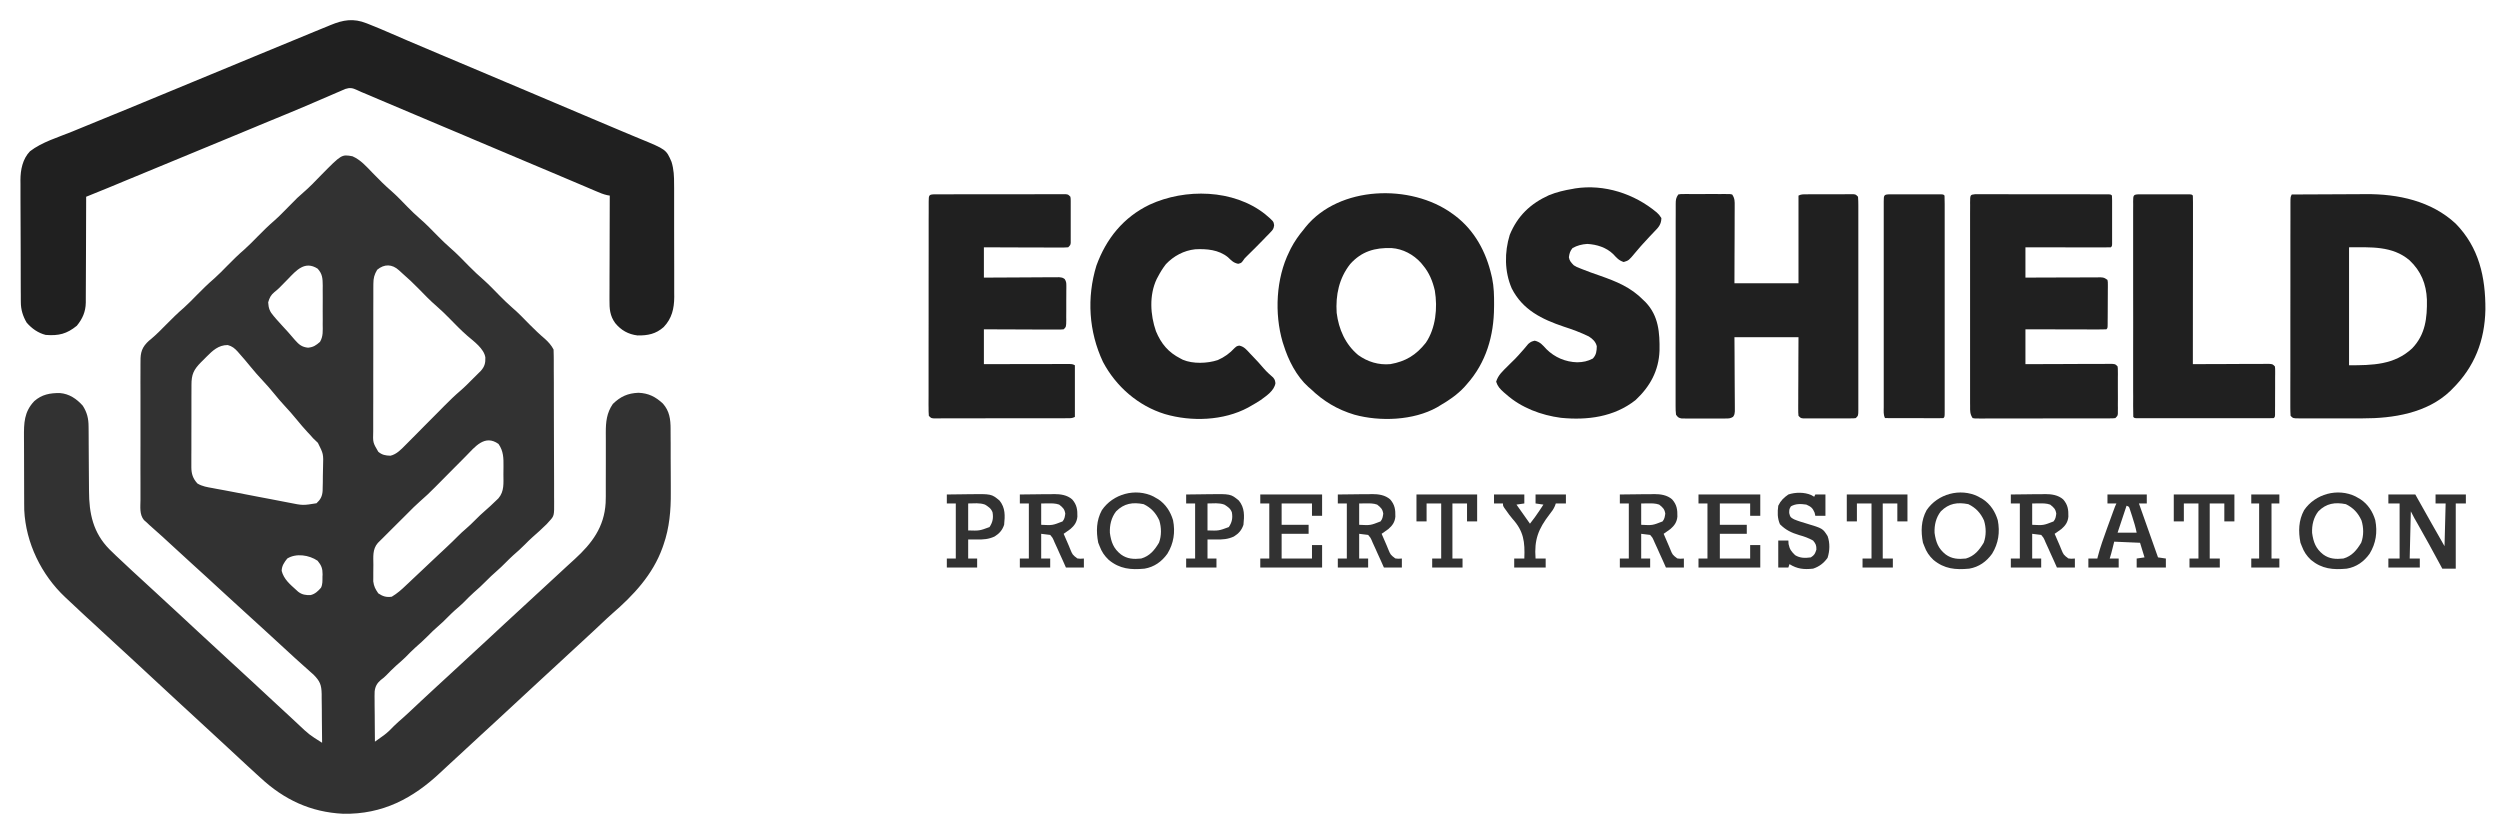 <svg width="63" height="21" viewBox="0 0 63 21" fill="none" xmlns="http://www.w3.org/2000/svg">
<path d="M8.882 3.938C9.09 4.029 9.234 4.197 9.39 4.358C9.546 4.518 9.702 4.677 9.873 4.823C10.011 4.945 10.138 5.08 10.267 5.212C10.369 5.315 10.471 5.416 10.581 5.51C10.74 5.647 10.884 5.798 11.032 5.948C11.133 6.05 11.235 6.151 11.344 6.245C11.51 6.388 11.661 6.546 11.814 6.702C11.937 6.826 12.061 6.945 12.194 7.059C12.332 7.182 12.459 7.317 12.589 7.449C12.691 7.551 12.792 7.652 12.902 7.747C13.062 7.883 13.206 8.035 13.353 8.185C13.476 8.308 13.599 8.427 13.732 8.539C13.819 8.617 13.897 8.704 13.95 8.808C13.953 8.863 13.954 8.918 13.954 8.972C13.954 9.024 13.954 9.024 13.955 9.078C13.955 9.117 13.955 9.155 13.955 9.194C13.955 9.235 13.955 9.276 13.955 9.316C13.956 9.427 13.956 9.538 13.957 9.649C13.957 9.718 13.957 9.788 13.957 9.857C13.957 10.073 13.958 10.29 13.958 10.507C13.958 10.757 13.959 11.007 13.96 11.257C13.961 11.45 13.962 11.644 13.962 11.837C13.962 11.953 13.962 12.068 13.963 12.184C13.963 12.292 13.963 12.401 13.963 12.509C13.963 12.549 13.963 12.589 13.964 12.629C13.967 13 13.967 13 13.837 13.14C13.817 13.162 13.798 13.184 13.778 13.206C13.659 13.322 13.539 13.434 13.413 13.542C13.349 13.599 13.288 13.66 13.228 13.721C13.133 13.817 13.034 13.907 12.931 13.995C12.867 14.053 12.807 14.113 12.746 14.174C12.669 14.252 12.591 14.327 12.508 14.399C12.418 14.476 12.334 14.557 12.251 14.641C12.151 14.743 12.048 14.838 11.94 14.931C11.853 15.008 11.773 15.091 11.691 15.174C11.617 15.247 11.538 15.315 11.459 15.383C11.395 15.44 11.335 15.5 11.274 15.561C11.197 15.64 11.119 15.714 11.035 15.786C10.945 15.863 10.862 15.944 10.779 16.029C10.678 16.13 10.575 16.225 10.467 16.318C10.38 16.395 10.3 16.479 10.219 16.561C10.144 16.634 10.066 16.702 9.987 16.77C9.898 16.849 9.816 16.934 9.732 17.02C9.674 17.076 9.674 17.076 9.593 17.138C9.5 17.218 9.454 17.302 9.441 17.426C9.438 17.506 9.438 17.586 9.44 17.667C9.44 17.696 9.44 17.726 9.44 17.756C9.44 17.849 9.442 17.942 9.443 18.035C9.443 18.099 9.443 18.162 9.444 18.225C9.445 18.38 9.446 18.535 9.448 18.69C9.497 18.655 9.547 18.619 9.596 18.584C9.638 18.554 9.638 18.554 9.68 18.524C9.77 18.455 9.848 18.381 9.925 18.298C9.998 18.225 10.075 18.159 10.152 18.092C10.247 18.008 10.338 17.922 10.43 17.835C10.47 17.798 10.51 17.76 10.55 17.723C10.569 17.704 10.589 17.686 10.609 17.667C10.735 17.549 10.862 17.432 10.989 17.315C11.065 17.245 11.141 17.175 11.218 17.104C11.248 17.076 11.279 17.048 11.31 17.02C11.325 17.005 11.34 16.991 11.356 16.977C11.862 16.51 11.862 16.51 11.908 16.467C11.938 16.439 11.969 16.411 12 16.382C12.076 16.312 12.152 16.242 12.228 16.172C12.392 16.02 12.556 15.868 12.72 15.715C12.875 15.571 13.03 15.427 13.187 15.284C13.275 15.203 13.364 15.121 13.453 15.039C13.468 15.025 13.483 15.011 13.499 14.996C13.53 14.968 13.561 14.939 13.592 14.911C13.653 14.854 13.715 14.797 13.777 14.74C13.807 14.712 13.838 14.684 13.869 14.655C13.96 14.571 14.051 14.487 14.142 14.403C14.187 14.361 14.233 14.319 14.278 14.277C14.347 14.213 14.416 14.15 14.485 14.088C14.918 13.692 15.226 13.283 15.262 12.675C15.267 12.564 15.267 12.453 15.266 12.342C15.266 12.269 15.266 12.196 15.266 12.123C15.267 11.967 15.267 11.812 15.267 11.658C15.266 11.477 15.266 11.296 15.267 11.116C15.267 11.044 15.267 10.973 15.266 10.901C15.266 10.632 15.287 10.407 15.444 10.179C15.637 9.992 15.819 9.909 16.089 9.898C16.343 9.908 16.519 9.998 16.704 10.169C16.872 10.357 16.899 10.566 16.899 10.81C16.899 10.832 16.899 10.853 16.899 10.876C16.9 10.947 16.9 11.018 16.9 11.089C16.9 11.113 16.9 11.138 16.901 11.163C16.901 11.293 16.901 11.423 16.901 11.553C16.901 11.686 16.902 11.819 16.903 11.952C16.904 12.055 16.904 12.158 16.904 12.262C16.904 12.311 16.904 12.36 16.904 12.408C16.908 12.855 16.87 13.302 16.721 13.726C16.713 13.751 16.704 13.775 16.695 13.801C16.45 14.484 15.962 15.003 15.421 15.47C15.328 15.552 15.238 15.637 15.148 15.722C15.108 15.76 15.068 15.797 15.028 15.835C15.009 15.853 14.989 15.871 14.969 15.89C14.843 16.009 14.716 16.125 14.589 16.242C14.513 16.312 14.437 16.383 14.36 16.453C14.33 16.482 14.299 16.51 14.268 16.538C14.253 16.552 14.238 16.566 14.222 16.581C13.716 17.048 13.716 17.048 13.67 17.09C13.64 17.119 13.609 17.147 13.578 17.175C13.502 17.245 13.426 17.316 13.35 17.386C13.186 17.537 13.021 17.689 12.858 17.842C12.703 17.987 12.548 18.131 12.391 18.274C12.303 18.355 12.214 18.437 12.125 18.518C12.11 18.532 12.095 18.547 12.079 18.561C12.048 18.59 12.017 18.618 11.986 18.647C11.909 18.718 11.832 18.789 11.755 18.86C11.725 18.888 11.694 18.916 11.664 18.945C11.602 19.001 11.541 19.058 11.479 19.115C11.464 19.129 11.449 19.143 11.434 19.157C11.403 19.186 11.372 19.214 11.341 19.242C11.265 19.313 11.188 19.384 11.112 19.455C10.407 20.121 9.643 20.525 8.648 20.507C7.827 20.467 7.157 20.151 6.56 19.596C6.519 19.559 6.479 19.522 6.438 19.485C6.365 19.418 6.293 19.351 6.22 19.285C6.206 19.271 6.191 19.258 6.176 19.244C5.996 19.078 5.817 18.912 5.638 18.745C5.483 18.6 5.328 18.456 5.171 18.314C5.036 18.19 4.901 18.065 4.766 17.94C4.704 17.883 4.643 17.826 4.581 17.77C4.551 17.741 4.52 17.713 4.489 17.685C4.413 17.615 4.337 17.544 4.261 17.474C4.097 17.323 3.933 17.171 3.769 17.018C3.615 16.873 3.459 16.729 3.303 16.586C3.167 16.462 3.032 16.338 2.897 16.213C2.836 16.156 2.774 16.099 2.713 16.043C2.682 16.014 2.651 15.986 2.621 15.958C2.545 15.887 2.469 15.817 2.393 15.747C2.316 15.677 2.24 15.606 2.163 15.536C2.13 15.505 2.096 15.473 2.063 15.443C1.938 15.327 1.814 15.211 1.69 15.094C1.666 15.072 1.666 15.072 1.642 15.049C1.043 14.486 0.65 13.682 0.611 12.854C0.61 12.794 0.61 12.734 0.609 12.673C0.609 12.651 0.609 12.628 0.609 12.605C0.609 12.531 0.608 12.458 0.608 12.384C0.608 12.359 0.608 12.333 0.608 12.307C0.608 12.173 0.607 12.039 0.607 11.905C0.607 11.767 0.606 11.629 0.606 11.491C0.605 11.384 0.605 11.277 0.605 11.171C0.605 11.12 0.605 11.069 0.604 11.018C0.602 10.662 0.605 10.382 0.863 10.109C1.054 9.94 1.262 9.902 1.51 9.905C1.745 9.924 1.931 10.05 2.086 10.224C2.195 10.395 2.232 10.549 2.232 10.75C2.232 10.772 2.233 10.793 2.233 10.816C2.233 10.863 2.233 10.911 2.234 10.958C2.234 11.033 2.234 11.109 2.235 11.184C2.237 11.398 2.238 11.612 2.239 11.826C2.24 11.957 2.241 12.088 2.242 12.219C2.243 12.269 2.243 12.318 2.243 12.368C2.244 12.94 2.345 13.424 2.758 13.843C2.789 13.873 2.82 13.903 2.851 13.933C2.878 13.96 2.878 13.96 2.906 13.987C3.047 14.122 3.189 14.254 3.332 14.386C3.348 14.401 3.364 14.416 3.381 14.431C3.451 14.495 3.52 14.559 3.59 14.623C3.678 14.704 3.766 14.785 3.854 14.866C3.869 14.88 3.885 14.894 3.901 14.909C3.932 14.937 3.963 14.966 3.994 14.995C4.055 15.051 4.117 15.108 4.178 15.165C4.209 15.193 4.239 15.222 4.27 15.25C4.346 15.32 4.422 15.39 4.498 15.46C4.663 15.612 4.827 15.764 4.99 15.917C5.145 16.062 5.301 16.205 5.457 16.348C5.592 16.472 5.727 16.597 5.862 16.722C5.924 16.779 5.985 16.835 6.047 16.892C6.077 16.92 6.108 16.949 6.139 16.977C6.215 17.047 6.291 17.117 6.367 17.187C6.531 17.339 6.695 17.491 6.859 17.644C7.014 17.789 7.169 17.932 7.325 18.075C7.385 18.129 7.444 18.184 7.502 18.24C7.787 18.51 7.787 18.51 8.117 18.718C8.116 18.512 8.114 18.305 8.111 18.099C8.111 18.028 8.11 17.958 8.11 17.888C8.109 17.787 8.108 17.686 8.106 17.585C8.106 17.538 8.106 17.538 8.106 17.49C8.102 17.259 8.063 17.164 7.9 17C7.859 16.963 7.859 16.963 7.816 16.926C7.801 16.912 7.786 16.899 7.771 16.885C7.726 16.845 7.681 16.805 7.636 16.765C7.589 16.723 7.543 16.681 7.496 16.639C7.473 16.619 7.45 16.598 7.427 16.577C7.31 16.471 7.194 16.363 7.078 16.256C6.948 16.136 6.818 16.017 6.687 15.897C6.644 15.858 6.601 15.818 6.558 15.779C6.428 15.659 6.297 15.54 6.165 15.421C6.025 15.295 5.886 15.167 5.747 15.039C5.617 14.919 5.487 14.799 5.356 14.68C5.313 14.64 5.27 14.601 5.227 14.561C5.097 14.442 4.966 14.322 4.835 14.204C4.694 14.078 4.555 13.95 4.417 13.821C4.327 13.739 4.238 13.656 4.148 13.574C4.134 13.561 4.12 13.548 4.106 13.535C3.993 13.432 3.879 13.331 3.764 13.23C3.743 13.21 3.722 13.19 3.7 13.169C3.664 13.137 3.664 13.137 3.627 13.105C3.511 12.963 3.539 12.774 3.54 12.601C3.54 12.56 3.54 12.519 3.54 12.479C3.539 12.368 3.539 12.258 3.54 12.148C3.54 12.032 3.54 11.917 3.539 11.801C3.539 11.607 3.54 11.413 3.54 11.219C3.541 10.995 3.541 10.77 3.54 10.546C3.539 10.354 3.539 10.161 3.54 9.968C3.54 9.853 3.54 9.738 3.539 9.623C3.539 9.515 3.539 9.407 3.54 9.299C3.54 9.259 3.54 9.22 3.54 9.18C3.538 8.953 3.541 8.807 3.7 8.639C3.754 8.585 3.754 8.585 3.806 8.544C3.944 8.428 4.069 8.3 4.196 8.171C4.338 8.027 4.48 7.887 4.633 7.756C4.747 7.654 4.853 7.544 4.96 7.435C5.102 7.291 5.244 7.151 5.398 7.019C5.512 6.918 5.618 6.808 5.725 6.699C5.866 6.555 6.009 6.415 6.162 6.283C6.276 6.182 6.382 6.072 6.489 5.963C6.631 5.819 6.773 5.679 6.927 5.547C7.041 5.446 7.147 5.335 7.254 5.227C7.507 4.969 7.507 4.969 7.635 4.859C7.8 4.718 7.949 4.56 8.1 4.405C8.609 3.889 8.609 3.889 8.882 3.938ZM7.252 7.037C7.018 7.278 7.018 7.278 6.917 7.359C6.823 7.438 6.792 7.502 6.758 7.619C6.767 7.771 6.798 7.852 6.898 7.966C6.932 8.006 6.932 8.006 6.967 8.047C6.992 8.074 7.016 8.101 7.041 8.129C7.065 8.156 7.089 8.183 7.114 8.21C7.162 8.263 7.21 8.315 7.258 8.367C7.318 8.433 7.375 8.5 7.432 8.568C7.534 8.683 7.606 8.746 7.763 8.762C7.899 8.748 7.963 8.703 8.064 8.615C8.148 8.473 8.133 8.332 8.132 8.171C8.132 8.136 8.132 8.101 8.133 8.066C8.133 7.993 8.132 7.92 8.132 7.846C8.131 7.735 8.132 7.623 8.133 7.511C8.133 7.44 8.132 7.369 8.132 7.298C8.132 7.265 8.133 7.231 8.133 7.197C8.131 7.019 8.127 6.903 8.004 6.77C7.683 6.565 7.472 6.808 7.252 7.037ZM9.505 6.798C9.433 6.919 9.409 7.008 9.409 7.149C9.408 7.184 9.408 7.22 9.408 7.257C9.408 7.296 9.408 7.335 9.408 7.374C9.408 7.416 9.408 7.458 9.408 7.499C9.407 7.612 9.407 7.725 9.407 7.837C9.407 7.931 9.407 8.026 9.407 8.12C9.407 8.342 9.407 8.564 9.407 8.786C9.407 9.015 9.407 9.244 9.406 9.473C9.406 9.67 9.405 9.867 9.406 10.063C9.406 10.181 9.406 10.298 9.405 10.416C9.405 10.526 9.405 10.637 9.405 10.747C9.405 10.788 9.405 10.828 9.405 10.868C9.396 11.152 9.396 11.152 9.533 11.385C9.631 11.466 9.713 11.48 9.84 11.484C9.991 11.449 10.106 11.329 10.211 11.222C10.224 11.209 10.237 11.196 10.25 11.183C10.293 11.14 10.335 11.098 10.377 11.055C10.406 11.025 10.436 10.996 10.466 10.966C10.544 10.887 10.622 10.809 10.699 10.73C10.823 10.605 10.948 10.48 11.072 10.355C11.115 10.311 11.158 10.268 11.201 10.224C11.333 10.091 11.466 9.962 11.609 9.84C11.719 9.746 11.819 9.642 11.922 9.539C11.945 9.517 11.967 9.494 11.991 9.471C12.013 9.449 12.035 9.428 12.057 9.405C12.077 9.386 12.096 9.366 12.117 9.346C12.211 9.239 12.236 9.152 12.231 9.007C12.198 8.786 11.94 8.602 11.779 8.464C11.617 8.323 11.469 8.169 11.319 8.016C11.217 7.914 11.116 7.813 11.006 7.719C10.84 7.577 10.689 7.418 10.536 7.262C10.41 7.135 10.283 7.012 10.147 6.896C10.116 6.869 10.085 6.841 10.055 6.812C9.881 6.652 9.685 6.648 9.505 6.798ZM5.201 8.993C5.179 9.015 5.156 9.038 5.134 9.061C5.111 9.084 5.088 9.107 5.064 9.13C4.88 9.317 4.824 9.436 4.825 9.702C4.825 9.726 4.825 9.75 4.825 9.775C4.824 9.854 4.824 9.933 4.824 10.012C4.824 10.068 4.824 10.123 4.824 10.178C4.824 10.294 4.824 10.41 4.824 10.525C4.824 10.674 4.824 10.822 4.823 10.97C4.822 11.084 4.822 11.198 4.823 11.312C4.822 11.367 4.822 11.422 4.822 11.476C4.822 11.553 4.822 11.629 4.822 11.706C4.822 11.728 4.822 11.75 4.822 11.774C4.823 11.941 4.86 12.057 4.975 12.184C5.098 12.258 5.223 12.276 5.364 12.301C5.395 12.307 5.426 12.313 5.457 12.319C5.525 12.331 5.592 12.344 5.66 12.356C5.77 12.377 5.88 12.398 5.99 12.419C6.166 12.453 6.342 12.487 6.518 12.521C6.619 12.54 6.72 12.559 6.82 12.578C6.92 12.598 7.02 12.617 7.12 12.636C7.175 12.646 7.231 12.657 7.286 12.668C7.633 12.738 7.633 12.738 7.976 12.682C8.076 12.591 8.121 12.506 8.13 12.371C8.132 12.325 8.133 12.278 8.133 12.231C8.134 12.207 8.134 12.182 8.135 12.156C8.135 12.103 8.136 12.051 8.136 11.998C8.137 11.918 8.139 11.839 8.141 11.759C8.151 11.439 8.151 11.439 8.011 11.16C7.972 11.12 7.932 11.082 7.891 11.045C7.865 11.017 7.84 10.989 7.816 10.96C7.784 10.926 7.784 10.926 7.751 10.891C7.658 10.79 7.568 10.687 7.482 10.58C7.378 10.451 7.269 10.33 7.157 10.209C7.073 10.118 6.993 10.025 6.916 9.929C6.82 9.81 6.72 9.698 6.617 9.587C6.513 9.476 6.413 9.364 6.317 9.245C6.224 9.13 6.128 9.017 6.029 8.906C6.016 8.891 6.004 8.877 5.991 8.862C5.914 8.777 5.85 8.725 5.739 8.695C5.504 8.695 5.359 8.835 5.201 8.993ZM11.737 11.498C11.709 11.526 11.682 11.554 11.654 11.582C11.581 11.655 11.508 11.728 11.435 11.802C11.319 11.919 11.203 12.037 11.087 12.153C11.046 12.194 11.006 12.235 10.966 12.275C10.841 12.402 10.714 12.523 10.579 12.639C10.473 12.732 10.374 12.832 10.275 12.932C10.252 12.955 10.229 12.977 10.206 13.001C10.158 13.048 10.11 13.096 10.062 13.144C9.989 13.217 9.916 13.29 9.843 13.362C9.796 13.409 9.75 13.455 9.703 13.502C9.681 13.524 9.659 13.545 9.637 13.568C9.616 13.588 9.596 13.608 9.575 13.629C9.557 13.647 9.54 13.665 9.521 13.683C9.382 13.843 9.409 14.033 9.409 14.233C9.409 14.296 9.408 14.358 9.407 14.42C9.407 14.46 9.407 14.501 9.407 14.541C9.406 14.577 9.406 14.613 9.406 14.65C9.423 14.78 9.459 14.845 9.533 14.953C9.646 15.029 9.737 15.057 9.873 15.037C10.009 14.956 10.121 14.857 10.235 14.747C10.254 14.73 10.272 14.713 10.291 14.695C10.33 14.658 10.369 14.621 10.408 14.584C10.486 14.51 10.565 14.435 10.645 14.361C10.705 14.305 10.765 14.248 10.825 14.191C10.91 14.111 10.994 14.032 11.079 13.952C11.111 13.922 11.111 13.922 11.144 13.892C11.185 13.853 11.225 13.815 11.266 13.777C11.357 13.691 11.448 13.605 11.536 13.515C11.601 13.45 11.667 13.387 11.738 13.328C11.823 13.255 11.903 13.178 11.982 13.098C12.059 13.02 12.137 12.945 12.221 12.873C12.313 12.794 12.401 12.712 12.488 12.627C12.524 12.593 12.524 12.593 12.56 12.558C12.712 12.382 12.686 12.171 12.686 11.95C12.686 11.886 12.687 11.822 12.688 11.758C12.69 11.544 12.689 11.368 12.562 11.187C12.214 10.939 11.97 11.262 11.737 11.498ZM7.239 14.075C7.161 14.173 7.101 14.259 7.098 14.386C7.152 14.597 7.309 14.726 7.466 14.868C7.489 14.889 7.489 14.889 7.513 14.911C7.61 14.987 7.707 15.001 7.827 14.996C7.94 14.969 8.014 14.897 8.089 14.811C8.133 14.723 8.125 14.631 8.126 14.535C8.127 14.515 8.128 14.495 8.129 14.475C8.13 14.328 8.1 14.248 8.004 14.131C7.79 13.985 7.462 13.936 7.239 14.075Z" fill="#323232"/>
<path d="M9.235 0.586C9.264 0.598 9.264 0.598 9.294 0.609C9.485 0.684 9.673 0.764 9.861 0.846C9.968 0.892 10.075 0.939 10.183 0.985C10.206 0.995 10.229 1.004 10.252 1.015C10.53 1.134 10.808 1.252 11.087 1.369C11.141 1.392 11.195 1.415 11.249 1.437C11.358 1.484 11.468 1.53 11.578 1.576C11.818 1.677 12.059 1.779 12.299 1.88C12.432 1.936 12.564 1.992 12.696 2.048C12.723 2.059 12.749 2.07 12.776 2.082C12.937 2.15 13.097 2.217 13.258 2.285C14.437 2.783 14.437 2.783 15.003 3.024C15.22 3.117 15.438 3.209 15.657 3.3C15.761 3.344 15.866 3.387 15.97 3.431C16.019 3.452 16.069 3.472 16.119 3.493C16.788 3.768 16.788 3.768 16.923 4.08C16.981 4.27 16.988 4.445 16.987 4.642C16.987 4.675 16.988 4.708 16.988 4.742C16.988 4.851 16.988 4.959 16.988 5.068C16.988 5.125 16.988 5.181 16.988 5.238C16.988 5.416 16.989 5.594 16.988 5.772C16.988 5.955 16.989 6.138 16.989 6.32C16.99 6.478 16.99 6.636 16.99 6.793C16.99 6.887 16.99 6.981 16.99 7.075C16.991 7.18 16.99 7.285 16.99 7.389C16.99 7.42 16.99 7.451 16.991 7.482C16.989 7.777 16.932 8.024 16.725 8.242C16.527 8.417 16.325 8.457 16.064 8.453C15.833 8.425 15.651 8.322 15.504 8.143C15.368 7.957 15.357 7.78 15.359 7.559C15.359 7.53 15.359 7.502 15.359 7.472C15.359 7.379 15.36 7.285 15.36 7.191C15.36 7.126 15.36 7.061 15.36 6.996C15.361 6.825 15.361 6.653 15.362 6.482C15.362 6.307 15.363 6.133 15.363 5.958C15.363 5.615 15.364 5.272 15.366 4.929C15.344 4.925 15.323 4.922 15.301 4.918C15.202 4.896 15.112 4.858 15.02 4.818C14.999 4.81 14.979 4.801 14.958 4.792C14.891 4.764 14.824 4.735 14.757 4.706C14.709 4.686 14.661 4.666 14.613 4.645C14.511 4.602 14.408 4.559 14.306 4.515C14.15 4.449 13.994 4.383 13.838 4.317C13.8 4.301 13.8 4.301 13.76 4.284C13.708 4.262 13.655 4.24 13.603 4.218C13.468 4.161 13.334 4.104 13.199 4.048C12.905 3.923 12.611 3.799 12.316 3.675C12.184 3.619 12.051 3.563 11.918 3.507C11.865 3.484 11.812 3.462 11.759 3.439C11.653 3.395 11.547 3.35 11.441 3.305C11.414 3.294 11.388 3.283 11.361 3.271C11.308 3.249 11.255 3.226 11.201 3.204C11.07 3.148 10.938 3.093 10.806 3.037C10.557 2.932 10.309 2.827 10.06 2.722C9.943 2.672 9.825 2.622 9.708 2.573C9.652 2.549 9.596 2.525 9.54 2.502C9.463 2.469 9.385 2.436 9.308 2.403C9.285 2.394 9.262 2.384 9.239 2.374C9.197 2.356 9.154 2.339 9.111 2.321C9.072 2.305 9.033 2.287 8.995 2.268C8.884 2.216 8.817 2.204 8.7 2.242C8.655 2.261 8.609 2.281 8.564 2.302C8.526 2.318 8.526 2.318 8.488 2.334C8.405 2.369 8.323 2.405 8.241 2.441C8.183 2.466 8.125 2.491 8.066 2.516C7.945 2.568 7.824 2.619 7.703 2.672C7.451 2.78 7.197 2.884 6.944 2.988C6.808 3.044 6.672 3.1 6.536 3.156C6.51 3.167 6.483 3.178 6.456 3.19C6.184 3.302 5.912 3.415 5.64 3.528C5.096 3.753 4.553 3.978 4.009 4.202C3.804 4.287 3.6 4.371 3.395 4.456C3.306 4.493 3.217 4.53 3.128 4.566C3.071 4.59 3.015 4.613 2.958 4.637C2.879 4.669 2.8 4.702 2.721 4.735C2.687 4.749 2.687 4.749 2.652 4.763C2.536 4.811 2.421 4.858 2.305 4.904C2.28 4.914 2.254 4.924 2.229 4.935C2.21 4.942 2.191 4.95 2.171 4.958C2.171 4.993 2.171 5.029 2.171 5.065C2.171 5.401 2.169 5.737 2.168 6.073C2.167 6.245 2.166 6.418 2.166 6.59C2.166 6.757 2.165 6.924 2.164 7.091C2.163 7.154 2.163 7.217 2.163 7.281C2.163 7.37 2.163 7.459 2.162 7.548C2.162 7.574 2.162 7.6 2.162 7.627C2.158 7.855 2.08 8.033 1.936 8.209C1.682 8.415 1.481 8.465 1.152 8.44C0.961 8.393 0.798 8.277 0.671 8.129C0.576 7.966 0.526 7.805 0.525 7.617C0.525 7.588 0.524 7.559 0.524 7.529C0.524 7.482 0.524 7.482 0.524 7.433C0.524 7.4 0.524 7.366 0.523 7.332C0.523 7.221 0.523 7.11 0.522 6.999C0.522 6.961 0.522 6.922 0.522 6.884C0.521 6.704 0.521 6.524 0.521 6.344C0.521 6.136 0.52 5.929 0.519 5.722C0.518 5.561 0.517 5.4 0.517 5.24C0.517 5.144 0.517 5.048 0.516 4.953C0.516 4.846 0.516 4.739 0.516 4.631C0.515 4.6 0.515 4.569 0.515 4.537C0.516 4.278 0.569 4.007 0.755 3.813C1.053 3.581 1.469 3.459 1.816 3.317C1.874 3.293 1.931 3.27 1.989 3.246C2.136 3.186 2.282 3.126 2.428 3.066C2.553 3.015 2.677 2.964 2.801 2.913C2.824 2.904 2.846 2.895 2.87 2.885C2.915 2.867 2.96 2.848 3.005 2.83C3.072 2.802 3.14 2.774 3.208 2.747C3.582 2.593 3.955 2.439 4.328 2.284C4.829 2.076 5.329 1.869 5.83 1.663C6.024 1.583 6.218 1.503 6.412 1.422C6.735 1.289 7.058 1.155 7.381 1.022C7.408 1.011 7.434 1 7.462 0.989C7.618 0.924 7.775 0.86 7.931 0.795C7.979 0.776 8.027 0.756 8.075 0.736C8.141 0.709 8.207 0.682 8.273 0.655C8.302 0.643 8.302 0.643 8.331 0.631C8.649 0.5 8.906 0.456 9.235 0.586Z" fill="#202020"/>
<path d="M57.752 4.901C58.049 4.899 58.347 4.898 58.644 4.897C58.783 4.896 58.921 4.896 59.059 4.895C59.193 4.894 59.327 4.893 59.461 4.893C59.511 4.893 59.562 4.893 59.612 4.892C60.429 4.885 61.271 5.064 61.885 5.637C62.472 6.238 62.636 6.984 62.632 7.8C62.617 8.582 62.359 9.247 61.8 9.799C61.773 9.828 61.773 9.828 61.744 9.856C61.16 10.411 60.307 10.545 59.538 10.543C59.487 10.543 59.436 10.543 59.385 10.543C59.28 10.543 59.174 10.543 59.069 10.543C58.933 10.543 58.798 10.543 58.663 10.543C58.558 10.543 58.454 10.543 58.349 10.543C58.299 10.543 58.249 10.543 58.199 10.543C58.13 10.543 58.06 10.543 57.991 10.543C57.97 10.543 57.95 10.543 57.928 10.543C57.786 10.542 57.786 10.542 57.723 10.479C57.718 10.406 57.716 10.336 57.716 10.263C57.716 10.24 57.716 10.218 57.716 10.194C57.716 10.119 57.716 10.043 57.716 9.967C57.716 9.912 57.716 9.858 57.716 9.804C57.716 9.656 57.716 9.508 57.717 9.36C57.717 9.206 57.717 9.051 57.717 8.897C57.717 8.638 57.717 8.378 57.717 8.119C57.718 7.819 57.718 7.518 57.718 7.218C57.718 6.93 57.718 6.642 57.718 6.353C57.718 6.23 57.718 6.107 57.718 5.984C57.718 5.84 57.719 5.695 57.719 5.551C57.719 5.497 57.719 5.444 57.719 5.391C57.719 5.319 57.719 5.246 57.719 5.174C57.719 5.152 57.719 5.131 57.719 5.109C57.72 4.964 57.72 4.964 57.752 4.901ZM59.196 6.232C59.196 7.213 59.196 8.194 59.196 9.205C59.788 9.205 60.338 9.197 60.787 8.778C61.122 8.429 61.166 8.011 61.158 7.55C61.142 7.153 61.009 6.832 60.72 6.559C60.287 6.19 59.739 6.232 59.196 6.232Z" fill="#202020"/>
<path d="M42.292 4.901C42.35 4.89 42.35 4.89 42.422 4.89C42.449 4.89 42.477 4.89 42.504 4.889C42.548 4.89 42.548 4.89 42.593 4.89C42.638 4.89 42.638 4.89 42.684 4.89C42.747 4.889 42.81 4.89 42.874 4.89C42.971 4.89 43.069 4.89 43.166 4.889C43.227 4.89 43.289 4.89 43.35 4.89C43.38 4.89 43.409 4.889 43.439 4.889C43.466 4.89 43.493 4.89 43.521 4.89C43.557 4.89 43.557 4.89 43.593 4.89C43.612 4.894 43.632 4.897 43.651 4.901C43.719 5.003 43.715 5.076 43.714 5.193C43.714 5.214 43.714 5.235 43.714 5.257C43.714 5.326 43.714 5.396 43.713 5.465C43.713 5.513 43.713 5.561 43.713 5.609C43.713 5.736 43.712 5.863 43.712 5.989C43.711 6.141 43.711 6.293 43.71 6.445C43.71 6.676 43.709 6.907 43.708 7.138C44.24 7.138 44.773 7.138 45.322 7.138C45.322 6.409 45.322 5.68 45.322 4.929C45.39 4.895 45.434 4.897 45.511 4.897C45.553 4.897 45.553 4.897 45.595 4.896C45.625 4.896 45.655 4.896 45.685 4.896C45.716 4.896 45.746 4.896 45.778 4.896C45.843 4.896 45.907 4.896 45.972 4.896C46.072 4.896 46.171 4.895 46.27 4.895C46.333 4.895 46.396 4.895 46.459 4.895C46.504 4.894 46.504 4.894 46.549 4.894C46.591 4.894 46.591 4.894 46.633 4.894C46.657 4.894 46.681 4.894 46.707 4.894C46.766 4.901 46.766 4.901 46.822 4.958C46.828 5.031 46.83 5.101 46.83 5.174C46.83 5.208 46.83 5.208 46.83 5.242C46.83 5.318 46.83 5.394 46.83 5.47C46.83 5.524 46.83 5.579 46.83 5.633C46.83 5.781 46.83 5.929 46.83 6.076C46.83 6.231 46.83 6.385 46.83 6.54C46.83 6.799 46.83 7.058 46.83 7.318C46.829 7.618 46.83 7.918 46.83 8.218C46.83 8.476 46.83 8.733 46.83 8.991C46.83 9.144 46.83 9.298 46.83 9.452C46.83 9.597 46.83 9.741 46.83 9.886C46.83 9.939 46.83 9.993 46.83 10.046C46.83 10.118 46.83 10.191 46.83 10.263C46.83 10.295 46.83 10.295 46.83 10.327C46.829 10.473 46.829 10.473 46.766 10.536C46.707 10.543 46.707 10.543 46.633 10.543C46.605 10.543 46.578 10.543 46.549 10.543C46.504 10.543 46.504 10.543 46.459 10.543C46.428 10.543 46.398 10.543 46.366 10.543C46.301 10.543 46.236 10.543 46.172 10.543C46.072 10.543 45.973 10.543 45.874 10.543C45.811 10.543 45.748 10.543 45.685 10.543C45.656 10.543 45.626 10.543 45.595 10.543C45.567 10.543 45.54 10.543 45.511 10.543C45.487 10.543 45.462 10.543 45.437 10.543C45.378 10.536 45.378 10.536 45.322 10.479C45.315 10.397 45.315 10.397 45.315 10.291C45.315 10.271 45.315 10.252 45.315 10.232C45.315 10.168 45.316 10.104 45.316 10.04C45.316 9.995 45.316 9.951 45.316 9.907C45.317 9.79 45.317 9.673 45.318 9.556C45.319 9.416 45.319 9.276 45.319 9.136C45.32 8.923 45.321 8.71 45.322 8.497C44.789 8.497 44.257 8.497 43.708 8.497C43.709 8.707 43.709 8.707 43.711 8.921C43.711 9.01 43.712 9.099 43.712 9.187C43.712 9.328 43.713 9.469 43.714 9.61C43.715 9.723 43.716 9.836 43.716 9.95C43.716 9.993 43.716 10.037 43.717 10.08C43.717 10.14 43.718 10.201 43.718 10.262C43.718 10.296 43.718 10.331 43.718 10.366C43.708 10.451 43.708 10.451 43.673 10.504C43.609 10.544 43.57 10.546 43.495 10.546C43.456 10.547 43.456 10.547 43.417 10.547C43.389 10.547 43.361 10.547 43.333 10.547C43.304 10.547 43.276 10.547 43.246 10.547C43.186 10.547 43.125 10.547 43.065 10.547C42.972 10.546 42.879 10.547 42.787 10.547C42.728 10.547 42.669 10.547 42.611 10.547C42.583 10.547 42.555 10.547 42.526 10.547C42.501 10.547 42.475 10.547 42.448 10.546C42.426 10.546 42.403 10.546 42.38 10.546C42.301 10.532 42.282 10.516 42.236 10.451C42.227 10.376 42.224 10.308 42.225 10.233C42.225 10.211 42.225 10.189 42.225 10.166C42.224 10.091 42.225 10.016 42.225 9.941C42.225 9.887 42.225 9.833 42.225 9.78C42.224 9.633 42.225 9.487 42.225 9.341C42.225 9.189 42.225 9.036 42.225 8.883C42.225 8.627 42.225 8.371 42.226 8.114C42.227 7.817 42.227 7.521 42.227 7.224C42.226 6.939 42.227 6.654 42.227 6.369C42.227 6.247 42.227 6.126 42.227 6.004C42.227 5.861 42.227 5.718 42.227 5.576C42.228 5.523 42.228 5.47 42.228 5.418C42.227 5.346 42.228 5.275 42.228 5.203C42.228 5.182 42.228 5.161 42.228 5.14C42.229 5.035 42.232 4.991 42.292 4.901Z" fill="#202020"/>
<path d="M36.594 5.381C36.62 5.4 36.645 5.418 36.671 5.437C37.16 5.809 37.45 6.348 37.585 6.939C37.59 6.961 37.596 6.984 37.601 7.007C37.648 7.231 37.652 7.452 37.651 7.68C37.65 7.709 37.65 7.709 37.65 7.739C37.647 8.459 37.451 9.139 36.962 9.685C36.941 9.709 36.92 9.732 36.899 9.757C36.715 9.952 36.512 10.089 36.282 10.223C36.26 10.237 36.237 10.251 36.213 10.265C35.619 10.598 34.774 10.628 34.131 10.45C33.701 10.321 33.35 10.111 33.026 9.798C33.008 9.782 32.989 9.766 32.97 9.75C32.671 9.483 32.464 9.073 32.347 8.694C32.339 8.669 32.33 8.644 32.322 8.618C32.113 7.903 32.155 7.015 32.489 6.344C32.502 6.317 32.515 6.291 32.528 6.263C32.62 6.086 32.728 5.931 32.857 5.778C32.871 5.759 32.886 5.74 32.901 5.721C33.749 4.677 35.552 4.627 36.594 5.381ZM34.025 6.654C33.744 7.01 33.655 7.436 33.684 7.884C33.736 8.297 33.902 8.677 34.226 8.947C34.465 9.119 34.742 9.203 35.037 9.176C35.424 9.108 35.685 8.948 35.93 8.639C36.182 8.269 36.23 7.758 36.158 7.324C36.104 7.088 36.015 6.87 35.858 6.684C35.842 6.664 35.825 6.645 35.809 6.624C35.616 6.412 35.355 6.272 35.068 6.251C34.65 6.238 34.313 6.332 34.025 6.654Z" fill="#202020"/>
<path d="M49.772 4.894C49.81 4.894 49.81 4.894 49.849 4.894C49.879 4.894 49.908 4.894 49.938 4.894C49.97 4.894 50.003 4.894 50.036 4.894C50.07 4.894 50.104 4.894 50.139 4.894C50.232 4.894 50.325 4.894 50.418 4.894C50.516 4.895 50.613 4.895 50.711 4.895C50.874 4.895 51.038 4.895 51.201 4.895C51.39 4.896 51.58 4.896 51.769 4.896C51.951 4.896 52.132 4.896 52.314 4.896C52.392 4.896 52.469 4.896 52.547 4.896C52.655 4.896 52.763 4.897 52.871 4.897C52.903 4.897 52.936 4.897 52.969 4.897C53.013 4.897 53.013 4.897 53.058 4.897C53.096 4.897 53.096 4.897 53.135 4.897C53.193 4.901 53.193 4.901 53.221 4.929C53.224 4.969 53.225 5.009 53.225 5.049C53.225 5.075 53.225 5.1 53.225 5.126C53.225 5.168 53.225 5.168 53.225 5.21C53.225 5.238 53.225 5.266 53.225 5.295C53.225 5.355 53.225 5.415 53.225 5.474C53.225 5.566 53.225 5.658 53.225 5.75C53.225 5.807 53.225 5.865 53.225 5.923C53.225 5.951 53.225 5.978 53.225 6.007C53.225 6.045 53.225 6.045 53.225 6.084C53.225 6.106 53.225 6.129 53.225 6.152C53.221 6.204 53.221 6.204 53.193 6.232C53.126 6.235 53.059 6.235 52.992 6.235C52.971 6.235 52.95 6.235 52.929 6.235C52.859 6.235 52.789 6.235 52.719 6.235C52.671 6.235 52.623 6.235 52.575 6.234C52.448 6.234 52.321 6.234 52.194 6.234C52.064 6.233 51.934 6.233 51.805 6.233C51.55 6.233 51.296 6.232 51.041 6.232C51.041 6.484 51.041 6.736 51.041 6.996C51.101 6.996 51.16 6.996 51.222 6.995C51.419 6.994 51.615 6.994 51.812 6.993C51.931 6.993 52.051 6.993 52.17 6.992C52.285 6.991 52.4 6.991 52.515 6.991C52.559 6.991 52.603 6.991 52.647 6.99C52.709 6.99 52.77 6.99 52.831 6.99C52.867 6.99 52.902 6.99 52.938 6.989C53.023 6.996 53.023 6.996 53.108 7.053C53.118 7.106 53.118 7.106 53.118 7.171C53.118 7.195 53.118 7.219 53.118 7.244C53.118 7.284 53.118 7.284 53.117 7.324C53.117 7.351 53.117 7.378 53.117 7.405C53.117 7.462 53.117 7.519 53.116 7.576C53.115 7.663 53.115 7.751 53.115 7.838C53.114 7.893 53.114 7.948 53.114 8.003C53.114 8.03 53.114 8.056 53.113 8.083C53.113 8.107 53.113 8.131 53.113 8.156C53.112 8.178 53.112 8.199 53.112 8.221C53.108 8.27 53.108 8.27 53.08 8.299C53.016 8.301 52.953 8.302 52.889 8.302C52.87 8.302 52.85 8.302 52.829 8.302C52.763 8.302 52.697 8.302 52.631 8.302C52.585 8.301 52.54 8.301 52.494 8.301C52.374 8.301 52.253 8.301 52.133 8.301C52.01 8.3 51.887 8.3 51.764 8.3C51.523 8.3 51.282 8.299 51.041 8.299C51.041 8.588 51.041 8.878 51.041 9.176C51.144 9.176 51.144 9.176 51.248 9.176C51.474 9.175 51.699 9.174 51.924 9.174C52.061 9.173 52.197 9.173 52.334 9.172C52.466 9.172 52.598 9.171 52.73 9.171C52.78 9.171 52.83 9.171 52.881 9.171C52.951 9.17 53.022 9.17 53.092 9.17C53.113 9.17 53.134 9.17 53.155 9.169C53.3 9.17 53.3 9.17 53.363 9.233C53.37 9.287 53.37 9.287 53.37 9.353C53.37 9.378 53.37 9.403 53.371 9.428C53.371 9.468 53.371 9.468 53.37 9.509C53.37 9.537 53.37 9.564 53.37 9.592C53.371 9.65 53.37 9.708 53.37 9.767C53.37 9.856 53.37 9.945 53.371 10.034C53.371 10.09 53.37 10.146 53.37 10.203C53.37 10.23 53.371 10.256 53.371 10.284C53.37 10.321 53.37 10.321 53.37 10.359C53.37 10.381 53.37 10.403 53.37 10.425C53.363 10.479 53.363 10.479 53.306 10.536C53.243 10.543 53.243 10.543 53.163 10.543C53.133 10.543 53.103 10.543 53.072 10.543C53.038 10.543 53.005 10.543 52.971 10.543C52.918 10.544 52.918 10.544 52.865 10.544C52.769 10.544 52.672 10.544 52.576 10.544C52.496 10.544 52.416 10.544 52.336 10.544C52.147 10.545 51.958 10.545 51.769 10.544C51.574 10.544 51.378 10.545 51.183 10.545C51.016 10.546 50.848 10.546 50.681 10.546C50.581 10.546 50.481 10.546 50.381 10.546C50.269 10.547 50.157 10.546 50.046 10.546C49.996 10.546 49.996 10.546 49.945 10.547C49.915 10.547 49.885 10.546 49.853 10.546C49.814 10.546 49.814 10.546 49.773 10.546C49.752 10.543 49.732 10.539 49.71 10.536C49.641 10.431 49.646 10.353 49.647 10.232C49.647 10.21 49.646 10.187 49.646 10.164C49.646 10.089 49.646 10.013 49.646 9.938C49.646 9.884 49.646 9.83 49.646 9.776C49.646 9.629 49.646 9.482 49.646 9.335C49.646 9.181 49.646 9.028 49.646 8.874C49.646 8.616 49.646 8.358 49.646 8.101C49.647 7.802 49.647 7.504 49.646 7.205C49.646 6.949 49.646 6.693 49.646 6.437C49.646 6.284 49.646 6.131 49.646 5.978C49.646 5.835 49.646 5.691 49.646 5.547C49.646 5.494 49.646 5.441 49.646 5.388C49.646 5.316 49.646 5.244 49.647 5.172C49.646 5.151 49.646 5.13 49.646 5.108C49.648 4.908 49.648 4.908 49.772 4.894Z" fill="#202020"/>
<path d="M23.57 4.897C23.599 4.897 23.629 4.897 23.659 4.897C23.707 4.897 23.707 4.897 23.757 4.897C23.791 4.897 23.825 4.897 23.86 4.897C23.953 4.896 24.046 4.896 24.139 4.896C24.217 4.896 24.295 4.896 24.372 4.896C24.555 4.896 24.739 4.896 24.922 4.896C25.111 4.896 25.3 4.896 25.49 4.895C25.652 4.895 25.814 4.895 25.977 4.895C26.073 4.895 26.171 4.895 26.268 4.894C26.376 4.894 26.484 4.894 26.592 4.894C26.64 4.894 26.64 4.894 26.69 4.894C26.734 4.894 26.734 4.894 26.779 4.894C26.804 4.894 26.83 4.894 26.856 4.894C26.918 4.901 26.918 4.901 26.974 4.958C26.982 5.01 26.982 5.01 26.982 5.075C26.982 5.099 26.982 5.123 26.982 5.148C26.982 5.174 26.982 5.201 26.982 5.228C26.982 5.254 26.982 5.281 26.982 5.309C26.982 5.366 26.982 5.422 26.982 5.479C26.981 5.566 26.982 5.653 26.982 5.74C26.982 5.795 26.982 5.85 26.982 5.905C26.982 5.931 26.982 5.958 26.982 5.985C26.982 6.021 26.982 6.021 26.982 6.058C26.982 6.079 26.982 6.101 26.982 6.123C26.974 6.175 26.974 6.175 26.918 6.232C26.849 6.237 26.785 6.239 26.716 6.238C26.685 6.238 26.685 6.238 26.654 6.238C26.585 6.238 26.516 6.238 26.448 6.237C26.4 6.237 26.352 6.237 26.305 6.237C26.18 6.237 26.055 6.236 25.929 6.236C25.802 6.235 25.674 6.235 25.546 6.235C25.296 6.234 25.045 6.233 24.794 6.232C24.794 6.484 24.794 6.736 24.794 6.996C24.854 6.996 24.913 6.995 24.975 6.995C25.171 6.994 25.368 6.993 25.565 6.992C25.684 6.991 25.804 6.991 25.923 6.99C26.038 6.989 26.153 6.988 26.268 6.988C26.312 6.988 26.356 6.988 26.4 6.987C26.462 6.987 26.523 6.987 26.584 6.987C26.637 6.986 26.637 6.986 26.691 6.986C26.776 6.996 26.776 6.996 26.83 7.032C26.868 7.092 26.872 7.126 26.872 7.197C26.872 7.231 26.872 7.231 26.872 7.266C26.872 7.291 26.872 7.316 26.871 7.341C26.871 7.38 26.871 7.38 26.871 7.419C26.871 7.473 26.871 7.527 26.87 7.581C26.87 7.663 26.87 7.746 26.87 7.829C26.87 7.881 26.87 7.933 26.869 7.986C26.87 8.01 26.87 8.035 26.87 8.061C26.868 8.236 26.868 8.236 26.804 8.299C26.721 8.306 26.721 8.306 26.613 8.305C26.584 8.305 26.584 8.305 26.554 8.305C26.489 8.305 26.424 8.305 26.359 8.304C26.314 8.304 26.269 8.304 26.224 8.304C26.106 8.304 25.987 8.303 25.869 8.303C25.727 8.302 25.584 8.302 25.442 8.301C25.226 8.301 25.01 8.3 24.794 8.299C24.794 8.588 24.794 8.878 24.794 9.176C24.862 9.176 24.929 9.176 24.998 9.176C25.221 9.176 25.444 9.175 25.666 9.175C25.801 9.175 25.936 9.175 26.071 9.174C26.201 9.174 26.331 9.174 26.461 9.174C26.511 9.174 26.561 9.174 26.611 9.173C26.68 9.173 26.75 9.173 26.819 9.173C26.85 9.173 26.85 9.173 26.882 9.173C27.024 9.173 27.024 9.173 27.087 9.205C27.087 9.635 27.087 10.064 27.087 10.507C27.017 10.543 26.968 10.539 26.889 10.539C26.859 10.54 26.829 10.54 26.798 10.54C26.765 10.54 26.732 10.54 26.698 10.54C26.663 10.54 26.628 10.54 26.593 10.54C26.497 10.54 26.402 10.54 26.307 10.54C26.227 10.54 26.148 10.54 26.068 10.54C25.881 10.541 25.693 10.541 25.506 10.541C25.312 10.541 25.118 10.541 24.924 10.541C24.758 10.542 24.592 10.542 24.426 10.542C24.327 10.542 24.228 10.542 24.128 10.542C24.018 10.543 23.907 10.543 23.796 10.542C23.747 10.543 23.747 10.543 23.696 10.543C23.666 10.543 23.636 10.543 23.605 10.543C23.566 10.543 23.566 10.543 23.526 10.543C23.463 10.536 23.463 10.536 23.407 10.479C23.401 10.405 23.399 10.335 23.4 10.262C23.4 10.239 23.4 10.216 23.399 10.193C23.399 10.116 23.4 10.04 23.4 9.964C23.4 9.909 23.4 9.854 23.4 9.8C23.399 9.651 23.4 9.502 23.4 9.354C23.4 9.198 23.4 9.043 23.4 8.888C23.4 8.627 23.401 8.366 23.401 8.105C23.401 7.803 23.401 7.501 23.401 7.199C23.401 6.909 23.402 6.619 23.402 6.329C23.402 6.206 23.402 6.082 23.402 5.958C23.402 5.813 23.402 5.668 23.402 5.522C23.403 5.468 23.403 5.415 23.403 5.361C23.403 5.289 23.403 5.216 23.403 5.143C23.403 5.122 23.403 5.1 23.403 5.078C23.404 4.913 23.407 4.898 23.57 4.897Z" fill="#202020"/>
<path d="M41.75 5.354C41.811 5.411 41.811 5.411 41.867 5.496C41.864 5.647 41.8 5.726 41.697 5.828C41.669 5.858 41.64 5.888 41.612 5.918C41.598 5.933 41.583 5.947 41.569 5.963C41.51 6.024 41.453 6.087 41.397 6.15C41.376 6.173 41.356 6.195 41.335 6.219C41.291 6.268 41.249 6.318 41.207 6.369C41.046 6.563 41.046 6.563 40.917 6.603C40.794 6.563 40.741 6.499 40.654 6.405C40.48 6.235 40.238 6.16 39.999 6.147C39.861 6.156 39.75 6.185 39.629 6.25C39.564 6.329 39.55 6.384 39.536 6.484C39.551 6.575 39.595 6.619 39.659 6.685C39.733 6.73 39.733 6.73 39.82 6.763C39.837 6.77 39.853 6.776 39.87 6.783C40.017 6.843 40.168 6.895 40.318 6.947C40.739 7.096 41.095 7.238 41.414 7.563C41.433 7.581 41.452 7.599 41.471 7.618C41.798 7.962 41.827 8.386 41.82 8.836C41.801 9.343 41.581 9.741 41.216 10.082C40.675 10.509 40.001 10.595 39.335 10.529C38.838 10.463 38.338 10.277 37.96 9.941C37.938 9.923 37.917 9.904 37.894 9.885C37.8 9.8 37.742 9.741 37.703 9.619C37.752 9.453 37.868 9.353 37.988 9.233C38.01 9.211 38.032 9.189 38.055 9.166C38.097 9.124 38.14 9.082 38.183 9.04C38.241 8.981 38.295 8.92 38.349 8.858C38.365 8.84 38.381 8.821 38.398 8.803C38.436 8.758 38.474 8.712 38.512 8.667C38.583 8.61 38.583 8.61 38.675 8.585C38.817 8.619 38.871 8.692 38.968 8.797C39.178 9.007 39.452 9.122 39.746 9.13C39.896 9.126 40.007 9.105 40.14 9.035C40.228 8.939 40.236 8.85 40.239 8.725C40.212 8.612 40.135 8.54 40.039 8.479C39.834 8.379 39.627 8.302 39.409 8.232C38.858 8.046 38.37 7.811 38.095 7.266C37.912 6.843 37.911 6.358 38.045 5.92C38.24 5.442 38.567 5.131 39.034 4.919C39.229 4.84 39.424 4.794 39.631 4.76C39.651 4.756 39.672 4.752 39.693 4.748C40.427 4.634 41.188 4.883 41.75 5.354Z" fill="#202020"/>
<path d="M31.88 5.396C32.095 5.578 32.095 5.578 32.108 5.678C32.097 5.764 32.077 5.791 32.017 5.852C31.991 5.88 31.991 5.88 31.964 5.908C31.945 5.927 31.926 5.947 31.906 5.966C31.887 5.986 31.868 6.006 31.848 6.027C31.709 6.17 31.568 6.312 31.424 6.452C31.362 6.512 31.362 6.512 31.317 6.579C31.278 6.628 31.278 6.628 31.202 6.648C31.081 6.623 31.032 6.565 30.944 6.482C30.714 6.293 30.404 6.266 30.118 6.282C29.833 6.313 29.576 6.451 29.381 6.657C29.304 6.756 29.241 6.857 29.183 6.968C29.165 7 29.165 7 29.148 7.033C28.957 7.438 28.987 7.935 29.13 8.347C29.263 8.665 29.441 8.878 29.749 9.035C29.768 9.045 29.788 9.055 29.808 9.066C30.062 9.174 30.428 9.16 30.687 9.074C30.853 9.002 30.991 8.902 31.113 8.769C31.165 8.723 31.165 8.723 31.227 8.709C31.352 8.732 31.416 8.817 31.501 8.908C31.519 8.926 31.536 8.944 31.554 8.963C31.658 9.071 31.76 9.18 31.856 9.295C31.926 9.375 32.005 9.445 32.085 9.515C32.127 9.573 32.127 9.573 32.141 9.656C32.111 9.846 31.916 9.973 31.768 10.082C31.691 10.133 31.613 10.179 31.533 10.224C31.506 10.239 31.48 10.254 31.453 10.27C30.831 10.604 30.023 10.631 29.353 10.434C28.68 10.226 28.124 9.741 27.795 9.12C27.436 8.357 27.383 7.5 27.629 6.695C27.876 6.014 28.31 5.475 28.969 5.158C29.864 4.744 31.083 4.765 31.88 5.396Z" fill="#202020"/>
<path d="M53.923 4.897C53.952 4.897 53.98 4.897 54.01 4.897C54.042 4.897 54.073 4.897 54.105 4.897C54.137 4.897 54.169 4.897 54.202 4.897C54.27 4.897 54.337 4.897 54.405 4.897C54.509 4.898 54.613 4.897 54.717 4.897C54.783 4.897 54.848 4.897 54.914 4.897C54.961 4.897 54.961 4.897 55.009 4.897C55.038 4.897 55.067 4.897 55.096 4.897C55.135 4.897 55.135 4.897 55.173 4.897C55.232 4.901 55.232 4.901 55.26 4.929C55.263 4.984 55.263 5.039 55.263 5.094C55.263 5.13 55.263 5.166 55.263 5.202C55.263 5.242 55.263 5.282 55.263 5.322C55.263 5.364 55.263 5.406 55.263 5.448C55.263 5.562 55.263 5.676 55.263 5.79C55.263 5.909 55.263 6.028 55.263 6.147C55.263 6.372 55.262 6.598 55.262 6.823C55.262 7.08 55.261 7.336 55.261 7.593C55.261 8.121 55.261 8.649 55.26 9.176C55.285 9.176 55.31 9.176 55.336 9.176C55.572 9.175 55.807 9.174 56.043 9.174C56.164 9.173 56.286 9.173 56.407 9.172C56.524 9.172 56.641 9.171 56.758 9.171C56.803 9.171 56.847 9.171 56.892 9.171C56.954 9.17 57.017 9.17 57.079 9.17C57.115 9.17 57.15 9.17 57.187 9.17C57.27 9.176 57.27 9.176 57.327 9.233C57.334 9.288 57.334 9.288 57.334 9.356C57.334 9.394 57.334 9.394 57.334 9.433C57.334 9.474 57.334 9.474 57.333 9.516C57.333 9.544 57.333 9.573 57.333 9.602C57.333 9.661 57.333 9.721 57.333 9.78C57.332 9.872 57.332 9.963 57.332 10.055C57.332 10.112 57.332 10.17 57.332 10.228C57.331 10.255 57.331 10.283 57.331 10.311C57.331 10.337 57.331 10.362 57.331 10.388C57.331 10.41 57.331 10.433 57.331 10.456C57.327 10.507 57.327 10.507 57.298 10.536C57.253 10.538 57.208 10.539 57.162 10.539C57.133 10.539 57.103 10.539 57.072 10.539C57.04 10.539 57.007 10.539 56.973 10.539C56.939 10.539 56.905 10.539 56.87 10.539C56.776 10.54 56.682 10.539 56.588 10.539C56.489 10.539 56.391 10.539 56.293 10.539C56.128 10.54 55.963 10.539 55.798 10.539C55.607 10.539 55.416 10.539 55.225 10.539C55.061 10.539 54.897 10.539 54.734 10.539C54.636 10.539 54.538 10.539 54.44 10.539C54.331 10.54 54.222 10.539 54.113 10.539C54.064 10.539 54.064 10.539 54.014 10.539C53.969 10.539 53.969 10.539 53.924 10.539C53.898 10.539 53.872 10.539 53.846 10.539C53.788 10.536 53.788 10.536 53.759 10.507C53.756 10.435 53.755 10.364 53.756 10.292C53.756 10.27 53.756 10.247 53.755 10.223C53.755 10.146 53.755 10.069 53.756 9.992C53.756 9.938 53.755 9.883 53.755 9.828C53.755 9.678 53.755 9.529 53.755 9.379C53.755 9.223 53.755 9.067 53.755 8.91C53.755 8.648 53.755 8.386 53.756 8.124C53.756 7.82 53.756 7.516 53.755 7.212C53.755 6.952 53.755 6.692 53.755 6.432C53.755 6.276 53.755 6.12 53.755 5.965C53.755 5.818 53.755 5.672 53.755 5.526C53.756 5.472 53.756 5.418 53.755 5.364C53.755 5.291 53.755 5.218 53.756 5.144C53.756 5.123 53.755 5.101 53.755 5.079C53.756 4.914 53.759 4.898 53.923 4.897Z" fill="#202020"/>
<path d="M47.64 4.897C47.669 4.897 47.699 4.897 47.729 4.897C47.777 4.897 47.777 4.897 47.826 4.897C47.858 4.897 47.891 4.897 47.924 4.897C47.993 4.897 48.062 4.897 48.132 4.897C48.238 4.898 48.344 4.897 48.45 4.897C48.517 4.897 48.584 4.897 48.65 4.897C48.682 4.897 48.714 4.897 48.747 4.897C48.777 4.897 48.806 4.897 48.836 4.897C48.862 4.897 48.888 4.897 48.915 4.897C48.974 4.901 48.974 4.901 49.002 4.929C49.005 5.001 49.006 5.072 49.006 5.144C49.006 5.167 49.006 5.19 49.006 5.213C49.006 5.29 49.006 5.367 49.006 5.444C49.006 5.499 49.006 5.554 49.006 5.609C49.007 5.759 49.006 5.908 49.006 6.058C49.006 6.214 49.006 6.37 49.006 6.526C49.006 6.788 49.006 7.051 49.006 7.313C49.006 7.617 49.006 7.921 49.006 8.224C49.006 8.485 49.006 8.745 49.006 9.005C49.006 9.161 49.006 9.316 49.006 9.472C49.007 9.618 49.006 9.765 49.006 9.911C49.006 9.965 49.006 10.019 49.006 10.073C49.006 10.146 49.006 10.219 49.006 10.292C49.006 10.314 49.006 10.335 49.006 10.358C49.006 10.504 49.006 10.504 48.974 10.536C48.928 10.538 48.882 10.539 48.836 10.539C48.806 10.539 48.777 10.539 48.746 10.539C48.715 10.539 48.682 10.539 48.649 10.538C48.6 10.538 48.6 10.538 48.55 10.538C48.446 10.538 48.341 10.538 48.236 10.537C48.166 10.537 48.095 10.537 48.024 10.537C47.85 10.537 47.676 10.536 47.502 10.536C47.458 10.448 47.47 10.357 47.47 10.262C47.47 10.239 47.47 10.216 47.47 10.193C47.47 10.116 47.47 10.04 47.47 9.964C47.47 9.909 47.47 9.854 47.47 9.8C47.47 9.651 47.47 9.502 47.47 9.354C47.47 9.198 47.47 9.043 47.47 8.888C47.47 8.627 47.47 8.366 47.47 8.105C47.47 7.803 47.47 7.501 47.47 7.199C47.47 6.94 47.47 6.682 47.47 6.423C47.47 6.268 47.47 6.113 47.47 5.958C47.47 5.813 47.47 5.668 47.47 5.522C47.47 5.468 47.47 5.415 47.47 5.361C47.47 5.289 47.47 5.216 47.47 5.143C47.47 5.122 47.47 5.1 47.47 5.078C47.47 4.911 47.475 4.898 47.64 4.897Z" fill="#202020"/>
<path d="M60.187 12.461C60.411 12.461 60.635 12.461 60.866 12.461C60.891 12.505 60.915 12.549 60.941 12.595C61.159 12.986 61.38 13.375 61.602 13.763C61.612 13.408 61.621 13.053 61.63 12.687C61.546 12.687 61.462 12.687 61.376 12.687C61.376 12.613 61.376 12.538 61.376 12.461C61.628 12.461 61.88 12.461 62.14 12.461C62.14 12.536 62.14 12.61 62.14 12.687C62.056 12.687 61.972 12.687 61.885 12.687C61.885 13.229 61.885 13.771 61.885 14.33C61.773 14.33 61.661 14.33 61.546 14.33C61.523 14.288 61.501 14.247 61.478 14.204C61.298 13.869 61.115 13.536 60.927 13.206C60.905 13.168 60.905 13.168 60.883 13.129C60.87 13.106 60.857 13.084 60.844 13.061C60.812 13.003 60.782 12.944 60.753 12.886C60.743 13.278 60.734 13.671 60.724 14.075C60.809 14.075 60.893 14.075 60.979 14.075C60.979 14.149 60.979 14.224 60.979 14.301C60.718 14.301 60.456 14.301 60.187 14.301C60.187 14.227 60.187 14.152 60.187 14.075C60.28 14.075 60.373 14.075 60.47 14.075C60.47 13.617 60.47 13.159 60.47 12.687C60.376 12.687 60.283 12.687 60.187 12.687C60.187 12.613 60.187 12.538 60.187 12.461Z" fill="#323232"/>
<path d="M59.361 12.511C59.382 12.522 59.401 12.534 59.422 12.546C59.452 12.563 59.452 12.563 59.483 12.581C59.672 12.706 59.794 12.894 59.857 13.11C59.916 13.411 59.874 13.693 59.714 13.954C59.572 14.153 59.382 14.289 59.139 14.33C58.793 14.363 58.513 14.338 58.236 14.11C58.126 14.006 58.059 13.905 58.006 13.763C57.995 13.734 57.983 13.705 57.971 13.675C57.916 13.392 57.923 13.113 58.063 12.857C58.341 12.446 58.91 12.29 59.361 12.511ZM58.422 12.886C58.3 13.043 58.257 13.232 58.265 13.429C58.297 13.661 58.356 13.824 58.544 13.972C58.701 14.087 58.864 14.095 59.054 14.075C59.27 14.012 59.391 13.862 59.503 13.675C59.569 13.499 59.565 13.294 59.51 13.116C59.423 12.925 59.304 12.797 59.116 12.705C58.842 12.651 58.624 12.683 58.422 12.886Z" fill="#323232"/>
<path d="M49.848 12.511C49.868 12.522 49.888 12.534 49.909 12.546C49.939 12.563 49.939 12.563 49.97 12.581C50.159 12.706 50.28 12.894 50.344 13.11C50.403 13.411 50.361 13.693 50.201 13.954C50.058 14.153 49.868 14.289 49.625 14.33C49.279 14.363 48.999 14.338 48.723 14.11C48.613 14.006 48.545 13.905 48.493 13.763C48.481 13.734 48.469 13.705 48.458 13.675C48.403 13.392 48.41 13.113 48.55 12.857C48.828 12.446 49.396 12.29 49.848 12.511ZM48.909 12.886C48.786 13.043 48.743 13.232 48.751 13.429C48.784 13.661 48.843 13.824 49.031 13.972C49.188 14.087 49.351 14.095 49.541 14.075C49.757 14.012 49.878 13.862 49.99 13.675C50.056 13.499 50.052 13.294 49.997 13.116C49.91 12.925 49.791 12.797 49.602 12.705C49.328 12.651 49.111 12.683 48.909 12.886Z" fill="#323232"/>
<path d="M29.066 12.511C29.086 12.522 29.106 12.534 29.126 12.546C29.157 12.563 29.157 12.563 29.188 12.581C29.376 12.706 29.497 12.894 29.561 13.11C29.62 13.411 29.578 13.693 29.418 13.954C29.276 14.153 29.086 14.289 28.843 14.33C28.497 14.363 28.217 14.338 27.941 14.11C27.831 14.006 27.763 13.905 27.71 13.763C27.699 13.734 27.687 13.705 27.675 13.675C27.62 13.392 27.627 13.113 27.767 12.857C28.045 12.446 28.614 12.29 29.066 12.511ZM28.126 12.886C28.004 13.043 27.961 13.232 27.969 13.429C28.001 13.661 28.06 13.824 28.248 13.972C28.405 14.087 28.568 14.095 28.758 14.075C28.974 14.012 29.096 13.862 29.207 13.675C29.273 13.499 29.269 13.294 29.215 13.116C29.127 12.925 29.009 12.797 28.82 12.705C28.546 12.651 28.328 12.683 28.126 12.886Z" fill="#323232"/>
<path d="M50.673 12.461C50.818 12.459 50.963 12.457 51.108 12.456C51.157 12.456 51.207 12.455 51.256 12.454C51.327 12.454 51.398 12.453 51.469 12.453C51.491 12.452 51.513 12.452 51.535 12.451C51.699 12.451 51.864 12.473 51.992 12.585C52.112 12.722 52.126 12.845 52.123 13.02C52.11 13.158 52.049 13.244 51.947 13.332C51.892 13.373 51.835 13.413 51.777 13.452C51.818 13.551 51.861 13.649 51.905 13.747C51.916 13.775 51.928 13.804 51.94 13.833C52 13.98 52 13.98 52.121 14.072C52.19 14.082 52.19 14.082 52.287 14.075C52.287 14.149 52.287 14.224 52.287 14.301C52.137 14.301 51.988 14.301 51.834 14.301C51.808 14.242 51.782 14.183 51.755 14.123C51.729 14.066 51.703 14.009 51.677 13.952C51.659 13.913 51.641 13.873 51.624 13.833C51.599 13.776 51.573 13.719 51.546 13.663C51.539 13.645 51.531 13.627 51.524 13.609C51.498 13.551 51.498 13.551 51.438 13.48C51.363 13.471 51.288 13.461 51.211 13.452C51.211 13.658 51.211 13.863 51.211 14.075C51.286 14.075 51.361 14.075 51.438 14.075C51.438 14.149 51.438 14.224 51.438 14.301C51.185 14.301 50.933 14.301 50.673 14.301C50.673 14.227 50.673 14.152 50.673 14.075C50.748 14.075 50.822 14.075 50.9 14.075C50.9 13.617 50.9 13.159 50.9 12.687C50.825 12.687 50.75 12.687 50.673 12.687C50.673 12.613 50.673 12.538 50.673 12.461ZM51.211 12.687C51.211 12.865 51.211 13.043 51.211 13.225C51.493 13.24 51.493 13.24 51.749 13.14C51.802 13.074 51.806 13.028 51.818 12.944C51.801 12.827 51.755 12.788 51.664 12.716C51.568 12.682 51.475 12.684 51.374 12.686C51.293 12.687 51.293 12.687 51.211 12.687Z" fill="#323232"/>
<path d="M40.82 12.461C40.965 12.459 41.11 12.457 41.255 12.456C41.304 12.456 41.353 12.455 41.403 12.454C41.474 12.454 41.545 12.453 41.616 12.453C41.638 12.452 41.66 12.452 41.682 12.451C41.845 12.451 42.011 12.473 42.138 12.585C42.259 12.722 42.273 12.845 42.27 13.02C42.257 13.158 42.196 13.244 42.094 13.332C42.038 13.373 41.982 13.413 41.924 13.452C41.965 13.551 42.008 13.649 42.051 13.747C42.063 13.775 42.075 13.804 42.087 13.833C42.146 13.98 42.146 13.98 42.267 14.072C42.337 14.082 42.337 14.082 42.434 14.075C42.434 14.149 42.434 14.224 42.434 14.301C42.284 14.301 42.135 14.301 41.981 14.301C41.955 14.242 41.929 14.183 41.902 14.123C41.876 14.066 41.85 14.009 41.824 13.952C41.806 13.913 41.788 13.873 41.771 13.833C41.746 13.776 41.719 13.719 41.693 13.663C41.686 13.645 41.678 13.627 41.67 13.609C41.645 13.551 41.645 13.551 41.584 13.48C41.51 13.471 41.435 13.461 41.358 13.452C41.358 13.658 41.358 13.863 41.358 14.075C41.432 14.075 41.507 14.075 41.584 14.075C41.584 14.149 41.584 14.224 41.584 14.301C41.332 14.301 41.08 14.301 40.82 14.301C40.82 14.227 40.82 14.152 40.82 14.075C40.895 14.075 40.969 14.075 41.046 14.075C41.046 13.617 41.046 13.159 41.046 12.687C40.971 12.687 40.897 12.687 40.82 12.687C40.82 12.613 40.82 12.538 40.82 12.461ZM41.358 12.687C41.358 12.865 41.358 13.043 41.358 13.225C41.64 13.24 41.64 13.24 41.896 13.14C41.948 13.074 41.952 13.028 41.965 12.944C41.948 12.827 41.902 12.788 41.811 12.716C41.715 12.682 41.622 12.684 41.521 12.686C41.44 12.687 41.44 12.687 41.358 12.687Z" fill="#323232"/>
<path d="M33.713 12.461C33.858 12.459 34.003 12.457 34.148 12.456C34.197 12.456 34.247 12.455 34.296 12.454C34.367 12.454 34.438 12.453 34.509 12.453C34.531 12.452 34.553 12.452 34.575 12.451C34.738 12.451 34.904 12.473 35.032 12.585C35.152 12.722 35.166 12.845 35.163 13.02C35.15 13.158 35.089 13.244 34.987 13.332C34.932 13.373 34.875 13.413 34.817 13.452C34.858 13.551 34.901 13.649 34.945 13.747C34.956 13.775 34.968 13.804 34.98 13.833C35.04 13.98 35.04 13.98 35.161 14.072C35.23 14.082 35.23 14.082 35.327 14.075C35.327 14.149 35.327 14.224 35.327 14.301C35.177 14.301 35.028 14.301 34.874 14.301C34.848 14.242 34.822 14.183 34.795 14.123C34.769 14.066 34.743 14.009 34.717 13.952C34.699 13.913 34.681 13.873 34.664 13.833C34.639 13.776 34.613 13.719 34.586 13.663C34.579 13.645 34.571 13.627 34.564 13.609C34.538 13.551 34.538 13.551 34.477 13.48C34.403 13.471 34.328 13.461 34.251 13.452C34.251 13.658 34.251 13.863 34.251 14.075C34.326 14.075 34.401 14.075 34.477 14.075C34.477 14.149 34.477 14.224 34.477 14.301C34.225 14.301 33.973 14.301 33.713 14.301C33.713 14.227 33.713 14.152 33.713 14.075C33.788 14.075 33.862 14.075 33.94 14.075C33.94 13.617 33.94 13.159 33.94 12.687C33.865 12.687 33.79 12.687 33.713 12.687C33.713 12.613 33.713 12.538 33.713 12.461ZM34.251 12.687C34.251 12.865 34.251 13.043 34.251 13.225C34.533 13.24 34.533 13.24 34.789 13.14C34.842 13.074 34.845 13.028 34.858 12.944C34.841 12.827 34.795 12.788 34.704 12.716C34.608 12.682 34.515 12.684 34.414 12.686C34.333 12.687 34.333 12.687 34.251 12.687Z" fill="#323232"/>
<path d="M25.7 12.461C25.845 12.459 25.99 12.457 26.135 12.456C26.185 12.456 26.234 12.455 26.283 12.454C26.354 12.454 26.425 12.453 26.497 12.453C26.518 12.452 26.54 12.452 26.562 12.451C26.726 12.451 26.891 12.473 27.019 12.585C27.139 12.722 27.153 12.845 27.15 13.02C27.137 13.158 27.076 13.244 26.974 13.332C26.919 13.373 26.862 13.413 26.804 13.452C26.845 13.551 26.888 13.649 26.932 13.747C26.943 13.775 26.955 13.804 26.967 13.833C27.027 13.98 27.027 13.98 27.148 14.072C27.217 14.082 27.217 14.082 27.314 14.075C27.314 14.149 27.314 14.224 27.314 14.301C27.165 14.301 27.015 14.301 26.861 14.301C26.835 14.242 26.809 14.183 26.782 14.123C26.756 14.066 26.73 14.009 26.704 13.952C26.686 13.913 26.668 13.873 26.651 13.833C26.626 13.776 26.6 13.719 26.573 13.663C26.566 13.645 26.558 13.627 26.551 13.609C26.525 13.551 26.525 13.551 26.465 13.48C26.39 13.471 26.315 13.461 26.238 13.452C26.238 13.658 26.238 13.863 26.238 14.075C26.313 14.075 26.388 14.075 26.465 14.075C26.465 14.149 26.465 14.224 26.465 14.301C26.212 14.301 25.96 14.301 25.7 14.301C25.7 14.227 25.7 14.152 25.7 14.075C25.775 14.075 25.85 14.075 25.927 14.075C25.927 13.617 25.927 13.159 25.927 12.687C25.852 12.687 25.777 12.687 25.7 12.687C25.7 12.613 25.7 12.538 25.7 12.461ZM26.238 12.687C26.238 12.865 26.238 13.043 26.238 13.225C26.52 13.24 26.52 13.24 26.776 13.14C26.829 13.074 26.833 13.028 26.845 12.944C26.828 12.827 26.782 12.788 26.691 12.716C26.595 12.682 26.502 12.684 26.401 12.686C26.32 12.687 26.32 12.687 26.238 12.687Z" fill="#323232"/>
<path d="M53.108 12.461C53.435 12.461 53.762 12.461 54.099 12.461C54.099 12.536 54.099 12.61 54.099 12.687C54.034 12.687 53.968 12.687 53.901 12.687C54.139 13.36 54.139 13.36 54.382 14.046C54.448 14.056 54.513 14.065 54.58 14.075C54.58 14.149 54.58 14.224 54.58 14.301C54.337 14.301 54.094 14.301 53.844 14.301C53.844 14.227 53.844 14.152 53.844 14.075C53.91 14.066 53.975 14.056 54.042 14.046C54.005 13.925 53.968 13.804 53.929 13.678C53.714 13.669 53.499 13.66 53.278 13.65C53.264 13.704 53.251 13.759 53.237 13.815C53.215 13.903 53.193 13.989 53.165 14.075C53.239 14.075 53.314 14.075 53.391 14.075C53.391 14.149 53.391 14.224 53.391 14.301C53.139 14.301 52.887 14.301 52.627 14.301C52.627 14.227 52.627 14.152 52.627 14.075C52.702 14.075 52.776 14.075 52.853 14.075C52.857 14.058 52.861 14.042 52.865 14.025C52.928 13.78 53.014 13.545 53.1 13.307C53.126 13.237 53.151 13.167 53.177 13.096C53.193 13.051 53.21 13.006 53.226 12.962C53.234 12.941 53.241 12.919 53.249 12.898C53.303 12.751 53.303 12.751 53.334 12.687C53.26 12.687 53.185 12.687 53.108 12.687C53.108 12.613 53.108 12.538 53.108 12.461ZM53.589 12.744C53.515 12.968 53.44 13.193 53.363 13.424C53.522 13.424 53.681 13.424 53.844 13.424C53.816 13.284 53.777 13.155 53.733 13.02C53.725 12.997 53.718 12.973 53.71 12.949C53.699 12.916 53.699 12.916 53.688 12.882C53.678 12.851 53.678 12.851 53.668 12.82C53.65 12.767 53.65 12.767 53.589 12.744Z" fill="#323232"/>
<path d="M42.802 12.461C43.316 12.461 43.83 12.461 44.359 12.461C44.359 12.638 44.359 12.816 44.359 12.999C44.275 12.999 44.191 12.999 44.104 12.999C44.104 12.896 44.104 12.793 44.104 12.687C43.852 12.687 43.6 12.687 43.34 12.687C43.34 12.865 43.34 13.043 43.34 13.225C43.564 13.225 43.788 13.225 44.019 13.225C44.019 13.3 44.019 13.375 44.019 13.452C43.795 13.452 43.571 13.452 43.34 13.452C43.34 13.658 43.34 13.863 43.34 14.075C43.592 14.075 43.844 14.075 44.104 14.075C44.104 13.963 44.104 13.851 44.104 13.735C44.188 13.735 44.272 13.735 44.359 13.735C44.359 13.922 44.359 14.109 44.359 14.301C43.845 14.301 43.331 14.301 42.802 14.301C42.802 14.227 42.802 14.152 42.802 14.075C42.877 14.075 42.951 14.075 43.028 14.075C43.028 13.617 43.028 13.159 43.028 12.687C42.953 12.687 42.879 12.687 42.802 12.687C42.802 12.613 42.802 12.538 42.802 12.461Z" fill="#323232"/>
<path d="M31.759 12.461C32.273 12.461 32.787 12.461 33.317 12.461C33.317 12.638 33.317 12.816 33.317 12.999C33.233 12.999 33.148 12.999 33.062 12.999C33.062 12.896 33.062 12.793 33.062 12.687C32.809 12.687 32.557 12.687 32.297 12.687C32.297 12.865 32.297 13.043 32.297 13.225C32.522 13.225 32.746 13.225 32.977 13.225C32.977 13.3 32.977 13.375 32.977 13.452C32.753 13.452 32.528 13.452 32.297 13.452C32.297 13.658 32.297 13.863 32.297 14.075C32.55 14.075 32.802 14.075 33.062 14.075C33.062 13.963 33.062 13.851 33.062 13.735C33.146 13.735 33.23 13.735 33.317 13.735C33.317 13.922 33.317 14.109 33.317 14.301C32.803 14.301 32.289 14.301 31.759 14.301C31.759 14.227 31.759 14.152 31.759 14.075C31.834 14.075 31.909 14.075 31.986 14.075C31.986 13.617 31.986 13.159 31.986 12.687C31.911 12.687 31.836 12.687 31.759 12.687C31.759 12.613 31.759 12.538 31.759 12.461Z" fill="#323232"/>
<path d="M45.642 12.475C45.68 12.496 45.68 12.496 45.718 12.518C45.727 12.499 45.737 12.48 45.746 12.461C45.831 12.461 45.915 12.461 46.001 12.461C46.001 12.638 46.001 12.816 46.001 12.999C45.917 12.999 45.833 12.999 45.746 12.999C45.741 12.973 45.735 12.947 45.729 12.921C45.678 12.8 45.639 12.77 45.52 12.716C45.379 12.696 45.256 12.689 45.131 12.76C45.089 12.831 45.089 12.831 45.088 12.928C45.115 13.034 45.115 13.034 45.21 13.087C45.31 13.13 45.414 13.16 45.518 13.191C45.933 13.316 45.933 13.316 46.056 13.51C46.118 13.685 46.111 13.885 46.054 14.059C45.957 14.192 45.846 14.278 45.69 14.33C45.462 14.355 45.29 14.339 45.095 14.216C45.086 14.244 45.077 14.272 45.067 14.301C44.983 14.301 44.899 14.301 44.812 14.301C44.812 14.077 44.812 13.853 44.812 13.622C44.896 13.622 44.98 13.622 45.067 13.622C45.069 13.651 45.07 13.68 45.072 13.71C45.101 13.848 45.138 13.892 45.237 13.99C45.362 14.067 45.49 14.066 45.633 14.046C45.724 13.989 45.741 13.951 45.773 13.85C45.775 13.743 45.758 13.704 45.69 13.622C45.576 13.558 45.465 13.518 45.339 13.484C45.143 13.425 44.999 13.356 44.855 13.211C44.788 13.057 44.791 12.909 44.812 12.744C44.873 12.616 44.951 12.541 45.067 12.461C45.243 12.402 45.47 12.4 45.642 12.475Z" fill="#323232"/>
<path d="M29.891 12.461C30.027 12.459 30.163 12.457 30.3 12.456C30.346 12.456 30.393 12.455 30.439 12.454C31.015 12.445 31.015 12.445 31.22 12.615C31.369 12.8 31.358 12.998 31.335 13.225C31.289 13.362 31.214 13.446 31.092 13.521C30.94 13.59 30.814 13.597 30.648 13.595C30.576 13.595 30.503 13.594 30.429 13.594C30.429 13.752 30.429 13.911 30.429 14.075C30.503 14.075 30.578 14.075 30.655 14.075C30.655 14.149 30.655 14.224 30.655 14.301C30.403 14.301 30.151 14.301 29.891 14.301C29.891 14.227 29.891 14.152 29.891 14.075C29.965 14.075 30.04 14.075 30.117 14.075C30.117 13.617 30.117 13.159 30.117 12.687C30.042 12.687 29.968 12.687 29.891 12.687C29.891 12.613 29.891 12.538 29.891 12.461ZM30.429 12.687C30.429 12.912 30.429 13.136 30.429 13.367C30.713 13.376 30.713 13.376 30.966 13.282C31.048 13.16 31.068 13.052 31.043 12.91C31.005 12.81 30.943 12.773 30.853 12.716C30.716 12.666 30.576 12.687 30.429 12.687Z" fill="#323232"/>
<path d="M23.86 12.461C23.996 12.459 24.133 12.457 24.269 12.456C24.316 12.456 24.362 12.455 24.408 12.454C24.985 12.445 24.985 12.445 25.189 12.615C25.338 12.8 25.327 12.998 25.304 13.225C25.258 13.362 25.183 13.446 25.061 13.521C24.909 13.59 24.783 13.597 24.617 13.595C24.545 13.595 24.472 13.594 24.398 13.594C24.398 13.752 24.398 13.911 24.398 14.075C24.473 14.075 24.547 14.075 24.624 14.075C24.624 14.149 24.624 14.224 24.624 14.301C24.372 14.301 24.12 14.301 23.86 14.301C23.86 14.227 23.86 14.152 23.86 14.075C23.934 14.075 24.009 14.075 24.086 14.075C24.086 13.617 24.086 13.159 24.086 12.687C24.012 12.687 23.937 12.687 23.86 12.687C23.86 12.613 23.86 12.538 23.86 12.461ZM24.398 12.687C24.398 12.912 24.398 13.136 24.398 13.367C24.682 13.376 24.682 13.376 24.936 13.282C25.017 13.16 25.037 13.052 25.012 12.91C24.974 12.81 24.912 12.773 24.822 12.716C24.685 12.666 24.545 12.687 24.398 12.687Z" fill="#323232"/>
<path d="M37.649 12.461C37.901 12.461 38.153 12.461 38.413 12.461C38.413 12.536 38.413 12.61 38.413 12.687C38.348 12.697 38.282 12.706 38.215 12.716C38.327 12.875 38.439 13.033 38.555 13.197C38.639 13.092 38.714 12.989 38.788 12.877C38.808 12.847 38.828 12.816 38.849 12.785C38.864 12.762 38.879 12.739 38.894 12.716C38.829 12.706 38.764 12.697 38.696 12.687C38.696 12.613 38.696 12.538 38.696 12.461C38.949 12.461 39.201 12.461 39.461 12.461C39.461 12.536 39.461 12.61 39.461 12.687C39.377 12.687 39.292 12.687 39.206 12.687C39.199 12.708 39.191 12.729 39.184 12.75C39.148 12.832 39.108 12.888 39.052 12.957C38.763 13.332 38.66 13.602 38.696 14.075C38.78 14.075 38.864 14.075 38.951 14.075C38.951 14.149 38.951 14.224 38.951 14.301C38.689 14.301 38.428 14.301 38.158 14.301C38.158 14.227 38.158 14.152 38.158 14.075C38.242 14.075 38.327 14.075 38.413 14.075C38.43 13.653 38.399 13.389 38.113 13.072C38.055 13.006 38.005 12.935 37.955 12.863C37.939 12.841 37.924 12.819 37.907 12.797C37.875 12.744 37.875 12.744 37.875 12.687C37.8 12.687 37.726 12.687 37.649 12.687C37.649 12.613 37.649 12.538 37.649 12.461Z" fill="#323232"/>
<path d="M54.779 12.461C55.283 12.461 55.788 12.461 56.307 12.461C56.307 12.685 56.307 12.909 56.307 13.14C56.223 13.14 56.139 13.14 56.053 13.14C56.053 12.991 56.053 12.841 56.053 12.687C55.931 12.687 55.81 12.687 55.685 12.687C55.685 13.145 55.685 13.603 55.685 14.075C55.769 14.075 55.853 14.075 55.939 14.075C55.939 14.149 55.939 14.224 55.939 14.301C55.687 14.301 55.435 14.301 55.175 14.301C55.175 14.227 55.175 14.152 55.175 14.075C55.25 14.075 55.325 14.075 55.401 14.075C55.401 13.617 55.401 13.159 55.401 12.687C55.28 12.687 55.158 12.687 55.033 12.687C55.033 12.837 55.033 12.986 55.033 13.14C54.949 13.14 54.865 13.14 54.779 13.14C54.779 12.916 54.779 12.692 54.779 12.461Z" fill="#323232"/>
<path d="M46.539 12.461C47.044 12.461 47.548 12.461 48.068 12.461C48.068 12.685 48.068 12.909 48.068 13.14C47.984 13.14 47.9 13.14 47.813 13.14C47.813 12.991 47.813 12.841 47.813 12.687C47.692 12.687 47.57 12.687 47.445 12.687C47.445 13.145 47.445 13.603 47.445 14.075C47.529 14.075 47.613 14.075 47.7 14.075C47.7 14.149 47.7 14.224 47.7 14.301C47.448 14.301 47.196 14.301 46.936 14.301C46.936 14.227 46.936 14.152 46.936 14.075C47.01 14.075 47.085 14.075 47.162 14.075C47.162 13.617 47.162 13.159 47.162 12.687C47.041 12.687 46.919 12.687 46.794 12.687C46.794 12.837 46.794 12.986 46.794 13.14C46.71 13.14 46.626 13.14 46.539 13.14C46.539 12.916 46.539 12.692 46.539 12.461Z" fill="#323232"/>
<path d="M35.695 12.461C36.2 12.461 36.704 12.461 37.224 12.461C37.224 12.685 37.224 12.909 37.224 13.14C37.14 13.14 37.056 13.14 36.969 13.14C36.969 12.991 36.969 12.841 36.969 12.687C36.848 12.687 36.726 12.687 36.601 12.687C36.601 13.145 36.601 13.603 36.601 14.075C36.685 14.075 36.769 14.075 36.856 14.075C36.856 14.149 36.856 14.224 36.856 14.301C36.604 14.301 36.351 14.301 36.091 14.301C36.091 14.227 36.091 14.152 36.091 14.075C36.166 14.075 36.241 14.075 36.318 14.075C36.318 13.617 36.318 13.159 36.318 12.687C36.196 12.687 36.075 12.687 35.95 12.687C35.95 12.837 35.95 12.986 35.95 13.14C35.866 13.14 35.782 13.14 35.695 13.14C35.695 12.916 35.695 12.692 35.695 12.461Z" fill="#323232"/>
<path d="M56.732 12.461C56.966 12.461 57.199 12.461 57.44 12.461C57.44 12.536 57.44 12.61 57.44 12.687C57.375 12.687 57.309 12.687 57.242 12.687C57.242 13.145 57.242 13.603 57.242 14.075C57.307 14.075 57.373 14.075 57.44 14.075C57.44 14.149 57.44 14.224 57.44 14.301C57.206 14.301 56.973 14.301 56.732 14.301C56.732 14.227 56.732 14.152 56.732 14.075C56.798 14.075 56.863 14.075 56.93 14.075C56.93 13.617 56.93 13.159 56.93 12.687C56.865 12.687 56.8 12.687 56.732 12.687C56.732 12.613 56.732 12.538 56.732 12.461Z" fill="#323232"/>
</svg>
